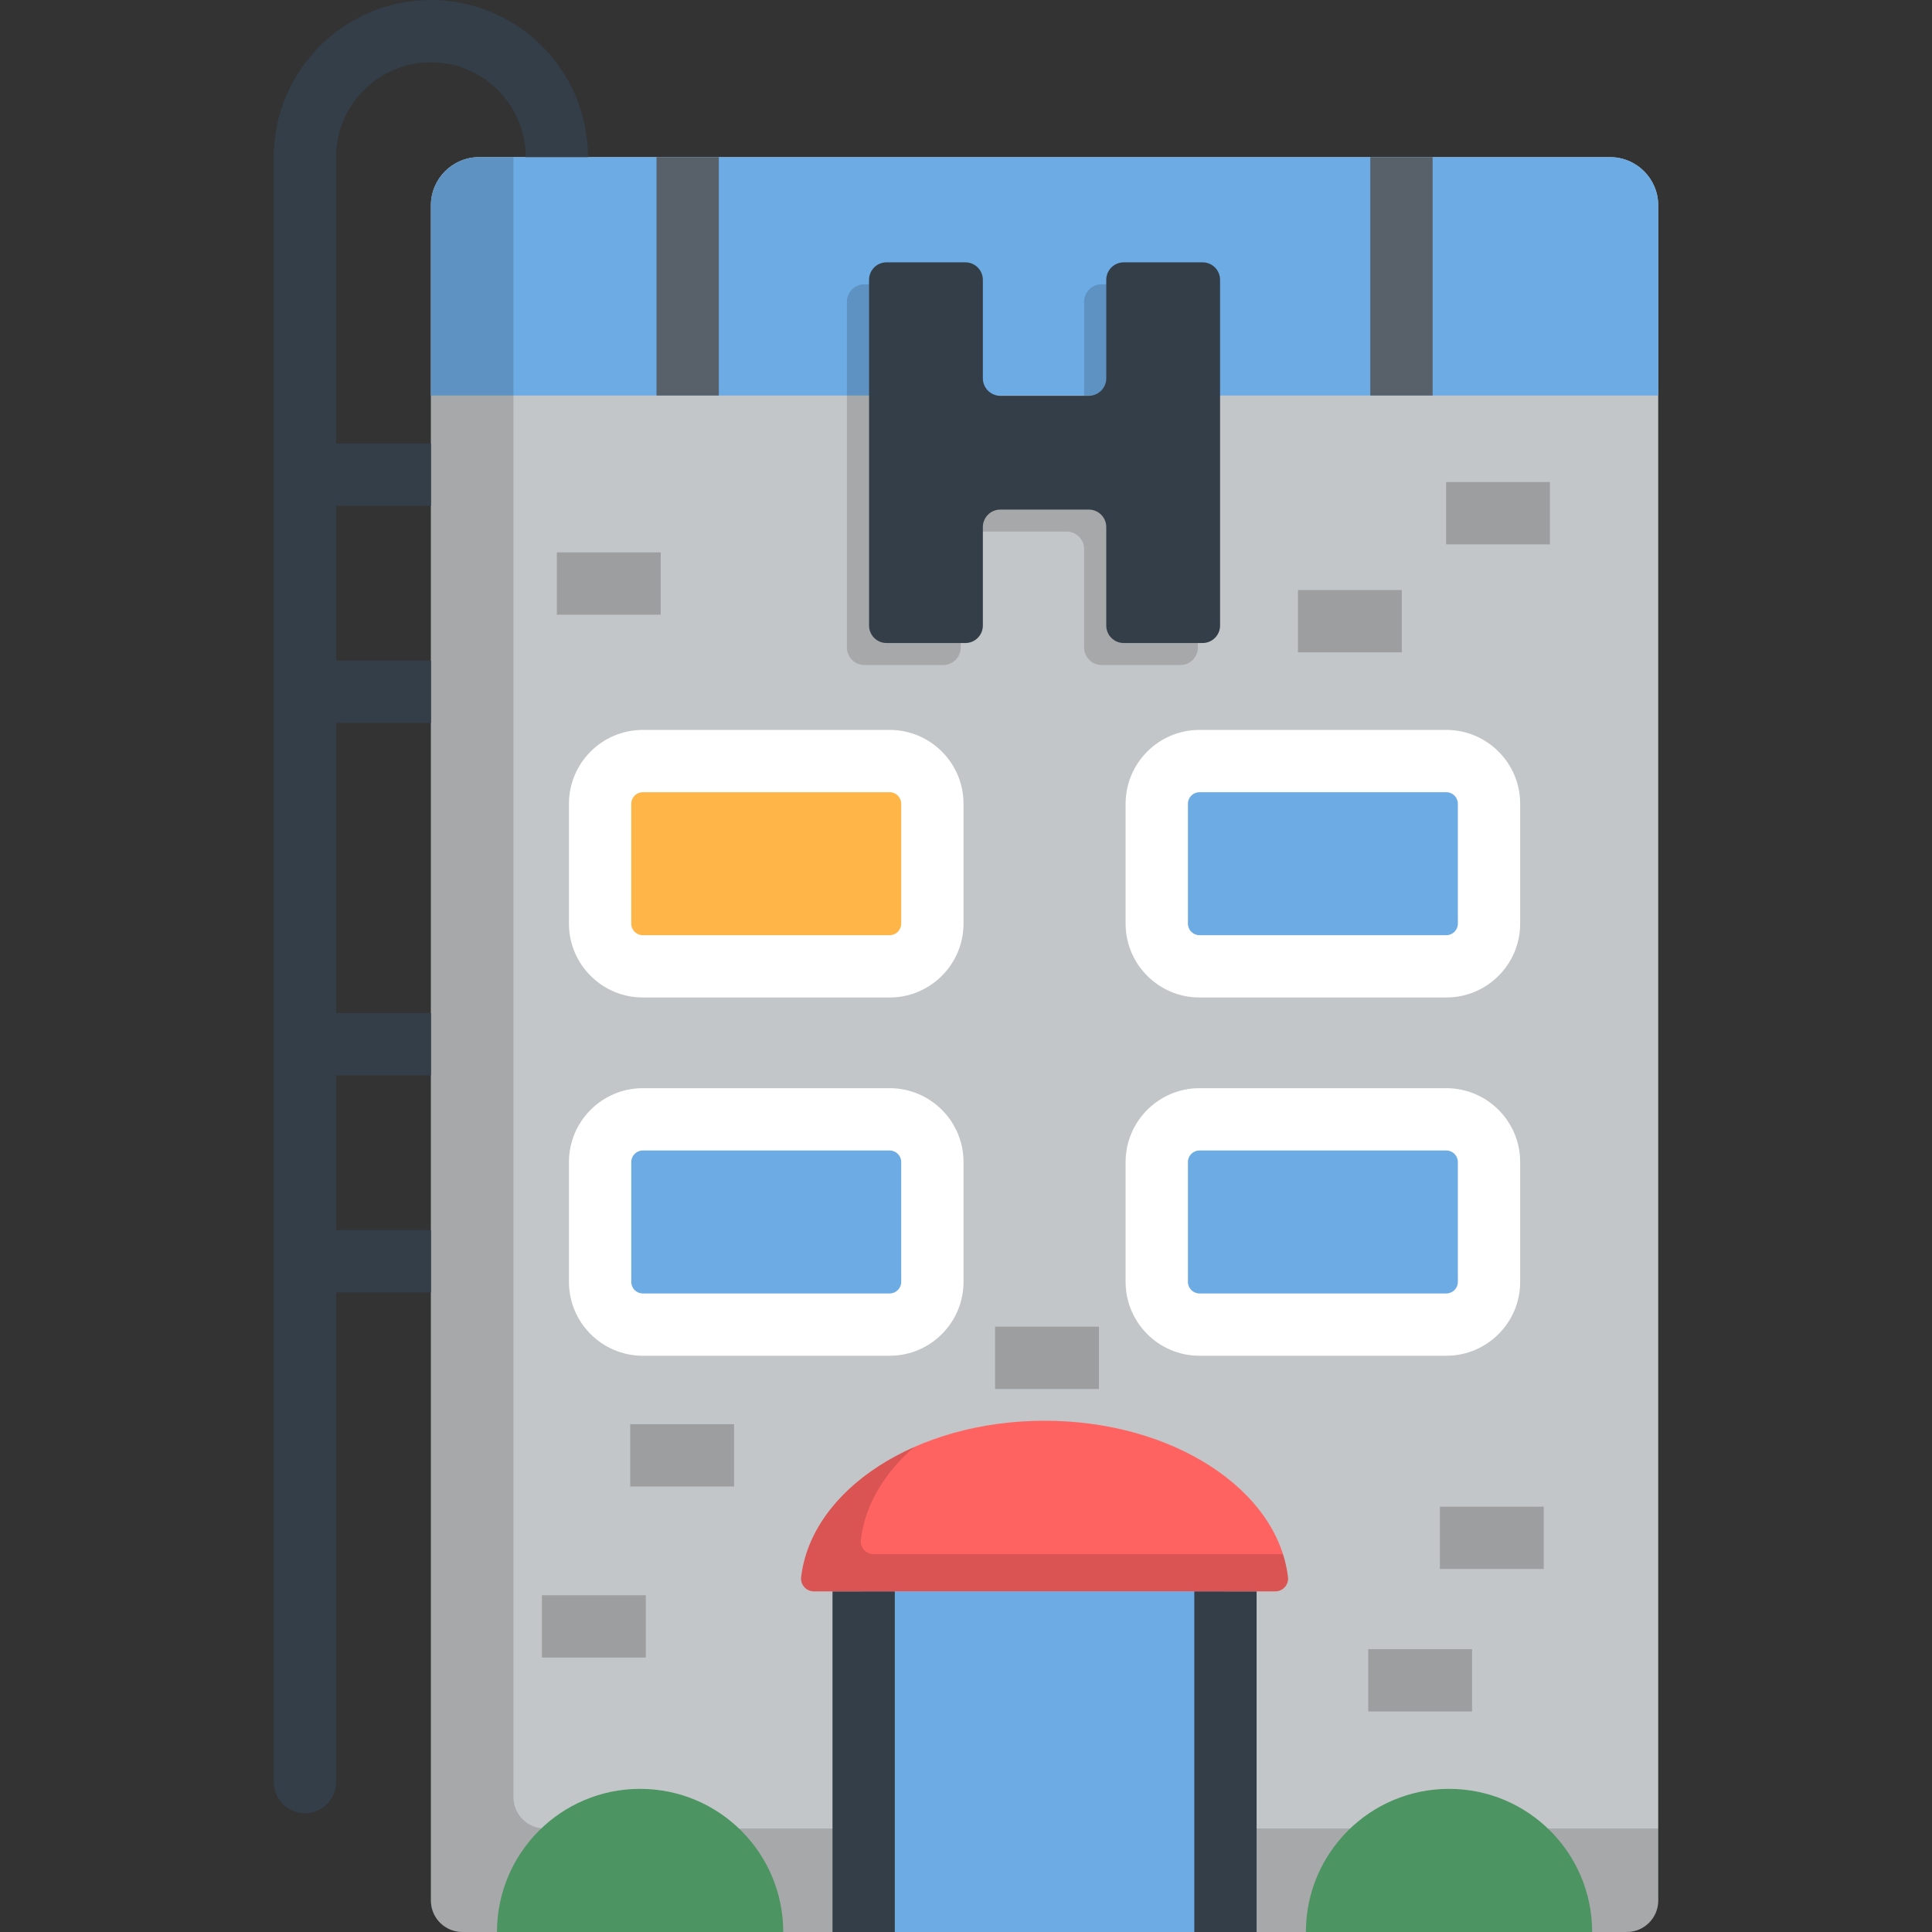 <?xml version="1.0" encoding="iso-8859-1"?>
<!-- Generator: Adobe Illustrator 19.0.0, SVG Export Plug-In . SVG Version: 6.00 Build 0)  -->
<svg version="1.1" id="Layer_1" xmlns="http://www.w3.org/2000/svg" xmlns:xlink="http://www.w3.org/1999/xlink" x="0px" y="0px"
	 viewBox="0 0 512.005 512.005" style="enable-background:new 0 0 512.005 512.005;" xml:space="preserve">
<rect x="0" y="0" width="512.005" height="512.005" fill="#333333" stroke="none"/>
<path style="fill:#C3C6C8;" d="M426.67,41.64H126.974c-7.059,0-12.781,5.723-12.781,12.781v449.246c0,4.601,3.731,8.332,8.332,8.332
	h308.596c4.601,0,8.332-3.731,8.332-8.332V54.422C439.452,47.363,433.73,41.64,426.67,41.64z"/>
<path style="fill:#6DABE4;" d="M439.452,104.818H114.193V54.422c0-7.059,5.723-12.781,12.781-12.781H426.67
	c7.059,0,12.781,5.723,12.781,12.781V104.818z"/>
<rect x="173.984" y="41.64" style="fill:#586069;" width="16.512" height="63.175"/>
<path style="opacity:0.15;enable-background:new    ;" d="M144.397,484.574c-4.601,0-8.332-3.73-8.332-8.332V41.64h-9.09
	c-7.059,0-12.781,5.723-12.781,12.781v449.246c0,4.601,3.731,8.332,8.332,8.332h308.596c4.601,0,8.332-3.731,8.332-8.332v-19.094
	H144.397z"/>
<rect x="363.146" y="41.64" style="fill:#586069;" width="16.512" height="63.175"/>
<rect x="228.881" y="421.74" style="fill:#6DABE4;" width="95.88" height="90.266"/>
<path style="fill:#FFB547;" d="M235.775,256.089h-65.427c-6.247,0-11.312-5.065-11.312-11.312v-31.771
	c0-6.247,5.065-11.312,11.312-11.312h65.427c6.247,0,11.312,5.065,11.312,11.312v31.771
	C247.088,251.024,242.024,256.089,235.775,256.089z"/>
<g>
	<path style="fill:#6DABE4;" d="M317.869,256.089h65.427c6.247,0,11.312-5.065,11.312-11.312v-31.771
		c0-6.247-5.065-11.312-11.312-11.312h-65.427c-6.247,0-11.312,5.065-11.312,11.312v31.771
		C306.557,251.024,311.622,256.089,317.869,256.089z"/>
	<path style="fill:#6DABE4;" d="M235.775,351.035h-65.427c-6.247,0-11.312-5.065-11.312-11.312v-31.771
		c0-6.247,5.065-11.312,11.312-11.312h65.427c6.247,0,11.312,5.065,11.312,11.312v31.771
		C247.088,345.97,242.024,351.035,235.775,351.035z"/>
	<path style="fill:#6DABE4;" d="M317.869,351.035h65.427c6.247,0,11.312-5.065,11.312-11.312v-31.771
		c0-6.247-5.065-11.312-11.312-11.312h-65.427c-6.247,0-11.312,5.065-11.312,11.312v31.771
		C306.557,345.97,311.622,351.035,317.869,351.035z"/>
</g>
<g style="opacity:0.2;">
	<rect x="167.016" y="377.432" width="27.52" height="16.512"/>
	<rect x="263.711" y="351.585" width="27.52" height="16.512"/>
	<rect x="143.624" y="422.763" width="27.52" height="16.512"/>
	<rect x="381.585" y="399.283" width="27.52" height="16.512"/>
	<rect x="362.596" y="437.052" width="27.52" height="16.512"/>
	<rect x="147.576" y="146.385" width="27.52" height="16.512"/>
	<rect x="383.236" y="127.748" width="27.52" height="16.512"/>
	<rect x="343.97" y="156.369" width="27.52" height="16.512"/>
</g>
<g>
	<path style="fill:#FFFFFF;" d="M235.777,264.345h-65.428c-10.79,0-19.568-8.779-19.568-19.568v-31.771
		c0-10.79,8.778-19.568,19.568-19.568h65.428c10.79,0,19.568,8.778,19.568,19.568v31.771
		C255.344,255.566,246.566,264.345,235.777,264.345z M170.348,209.95c-1.685,0-3.056,1.37-3.056,3.056v31.771
		c0,1.685,1.37,3.056,3.056,3.056h65.428c1.685,0,3.056-1.372,3.056-3.056v-31.771c0-1.685-1.37-3.056-3.056-3.056H170.348z"/>
	<path style="fill:#FFFFFF;" d="M383.296,264.345h-65.427c-10.79,0-19.567-8.779-19.567-19.568v-31.771
		c0-10.79,8.778-19.568,19.567-19.568h65.427c10.79,0,19.568,8.778,19.568,19.568v31.771
		C402.865,255.566,394.086,264.345,383.296,264.345z M317.869,209.95c-1.684,0-3.055,1.37-3.055,3.056v31.771
		c0,1.685,1.371,3.056,3.055,3.056h65.427c1.685,0,3.056-1.372,3.056-3.056v-31.771c0-1.685-1.371-3.056-3.056-3.056H317.869z"/>
	<path style="fill:#FFFFFF;" d="M235.777,359.291h-65.428c-10.79,0-19.568-8.778-19.568-19.568v-31.771
		c0-10.79,8.778-19.568,19.568-19.568h65.428c10.79,0,19.568,8.779,19.568,19.568v31.771
		C255.344,350.513,246.566,359.291,235.777,359.291z M170.348,304.896c-1.685,0-3.056,1.372-3.056,3.056v31.771
		c0,1.685,1.37,3.056,3.056,3.056h65.428c1.685,0,3.056-1.37,3.056-3.056v-31.771c0-1.685-1.37-3.056-3.056-3.056H170.348z"/>
	<path style="fill:#FFFFFF;" d="M383.296,359.291h-65.427c-10.79,0-19.567-8.778-19.567-19.568v-31.771
		c0-10.79,8.778-19.568,19.567-19.568h65.427c10.79,0,19.568,8.779,19.568,19.568v31.771
		C402.865,350.513,394.086,359.291,383.296,359.291z M317.869,304.896c-1.684,0-3.055,1.372-3.055,3.056v31.771
		c0,1.685,1.371,3.056,3.055,3.056h65.427c1.685,0,3.056-1.37,3.056-3.056v-31.771c0-1.685-1.371-3.056-3.056-3.056H317.869z"/>
</g>
<g>
	<path style="fill:#333E48;" d="M80.809,480.539c-4.56,0-8.256-3.697-8.256-8.256V41.64c0-4.56,3.697-8.256,8.256-8.256
		s8.256,3.696,8.256,8.256v430.643C89.065,476.843,85.368,480.539,80.809,480.539z"/>
	<path style="fill:#333E48;" d="M155.834,41.64h-16.512c0-13.856-11.272-25.128-25.129-25.128
		c-13.856,0-25.128,11.272-25.128,25.128H72.553C72.553,18.68,91.232,0,114.193,0S155.834,18.68,155.834,41.64z"/>
	<rect x="220.625" y="421.74" style="fill:#333E48;" width="16.512" height="90.266"/>
	<rect x="316.505" y="421.74" style="fill:#333E48;" width="16.512" height="90.266"/>
</g>
<path style="fill:#FF6361;" d="M337.965,421.734c2.028,0,3.603-1.774,3.364-3.787c-2.754-23.203-30.583-41.433-64.507-41.433
	s-61.753,18.23-64.507,41.433c-0.239,2.013,1.336,3.787,3.364,3.787H337.965z"/>
<path style="opacity:0.15;enable-background:new    ;" d="M341.329,417.947c-0.245-2.067-0.698-4.093-1.329-6.072H231.499
	c-2.028,0-3.603-1.773-3.364-3.787c1.101-9.276,6.22-17.754,14.124-24.594c-16.693,7.379-28.221,19.943-29.943,34.454
	c-0.239,2.013,1.336,3.787,3.364,3.787h122.286C339.993,421.734,341.568,419.961,341.329,417.947z"/>
<g>
	<rect x="80.812" y="117.533" style="fill:#333E48;" width="33.387" height="16.512"/>
	<rect x="80.812" y="175.072" style="fill:#333E48;" width="33.387" height="16.512"/>
	<rect x="80.812" y="268.475" style="fill:#333E48;" width="33.387" height="16.512"/>
	<rect x="80.812" y="326.003" style="fill:#333E48;" width="33.387" height="16.512"/>
</g>
<g>
	<path style="fill:#4C9462;" d="M207.563,512c0-20.946-16.981-37.927-37.927-37.927S131.709,491.054,131.709,512H207.563z"/>
	<path style="fill:#4C9462;" d="M346.083,512c0-20.946,16.981-37.927,37.927-37.927s37.927,16.981,37.927,37.927H346.083z"/>
</g>
<path style="opacity:0.15;enable-background:new    ;" d="M287.303,79.98v26.102c0,2.557-2.073,4.631-4.631,4.631H259.23
	c-2.557,0-4.631-2.073-4.631-4.631V79.98c0-2.557-2.073-4.63-4.63-4.63h-20.898c-2.557,0-4.631,2.073-4.631,4.63v91.624
	c0,2.557,2.073,4.63,4.631,4.63h20.898c2.557,0,4.63-2.073,4.63-4.63v-26.102c0-2.557,2.073-4.631,4.631-4.631h23.442
	c2.557,0,4.631,2.073,4.631,4.631v26.102c0,2.557,2.073,4.63,4.63,4.63h20.898c2.557,0,4.631-2.073,4.631-4.63V79.98
	c0-2.557-2.073-4.63-4.631-4.63h-20.898C289.376,75.35,287.303,77.423,287.303,79.98z"/>
<path style="fill:#333E48;" d="M293.174,74.154v26.102c0,2.557-2.073,4.631-4.631,4.631h-23.442c-2.557,0-4.631-2.073-4.631-4.631
	V74.154c0-2.557-2.073-4.631-4.63-4.631h-20.898c-2.557,0-4.63,2.073-4.63,4.631v91.624c0,2.557,2.073,4.63,4.63,4.63h20.898
	c2.557,0,4.63-2.073,4.63-4.63v-26.102c0-2.557,2.073-4.631,4.631-4.631h23.442c2.557,0,4.631,2.073,4.631,4.631v26.102
	c0,2.557,2.073,4.63,4.631,4.63h20.898c2.557,0,4.631-2.073,4.631-4.63V74.154c0-2.557-2.073-4.631-4.631-4.631h-20.898
	C295.247,69.523,293.174,71.596,293.174,74.154z"/>
<g>
</g>
<g>
</g>
<g>
</g>
<g>
</g>
<g>
</g>
<g>
</g>
<g>
</g>
<g>
</g>
<g>
</g>
<g>
</g>
<g>
</g>
<g>
</g>
<g>
</g>
<g>
</g>
<g>
</g>
</svg>
